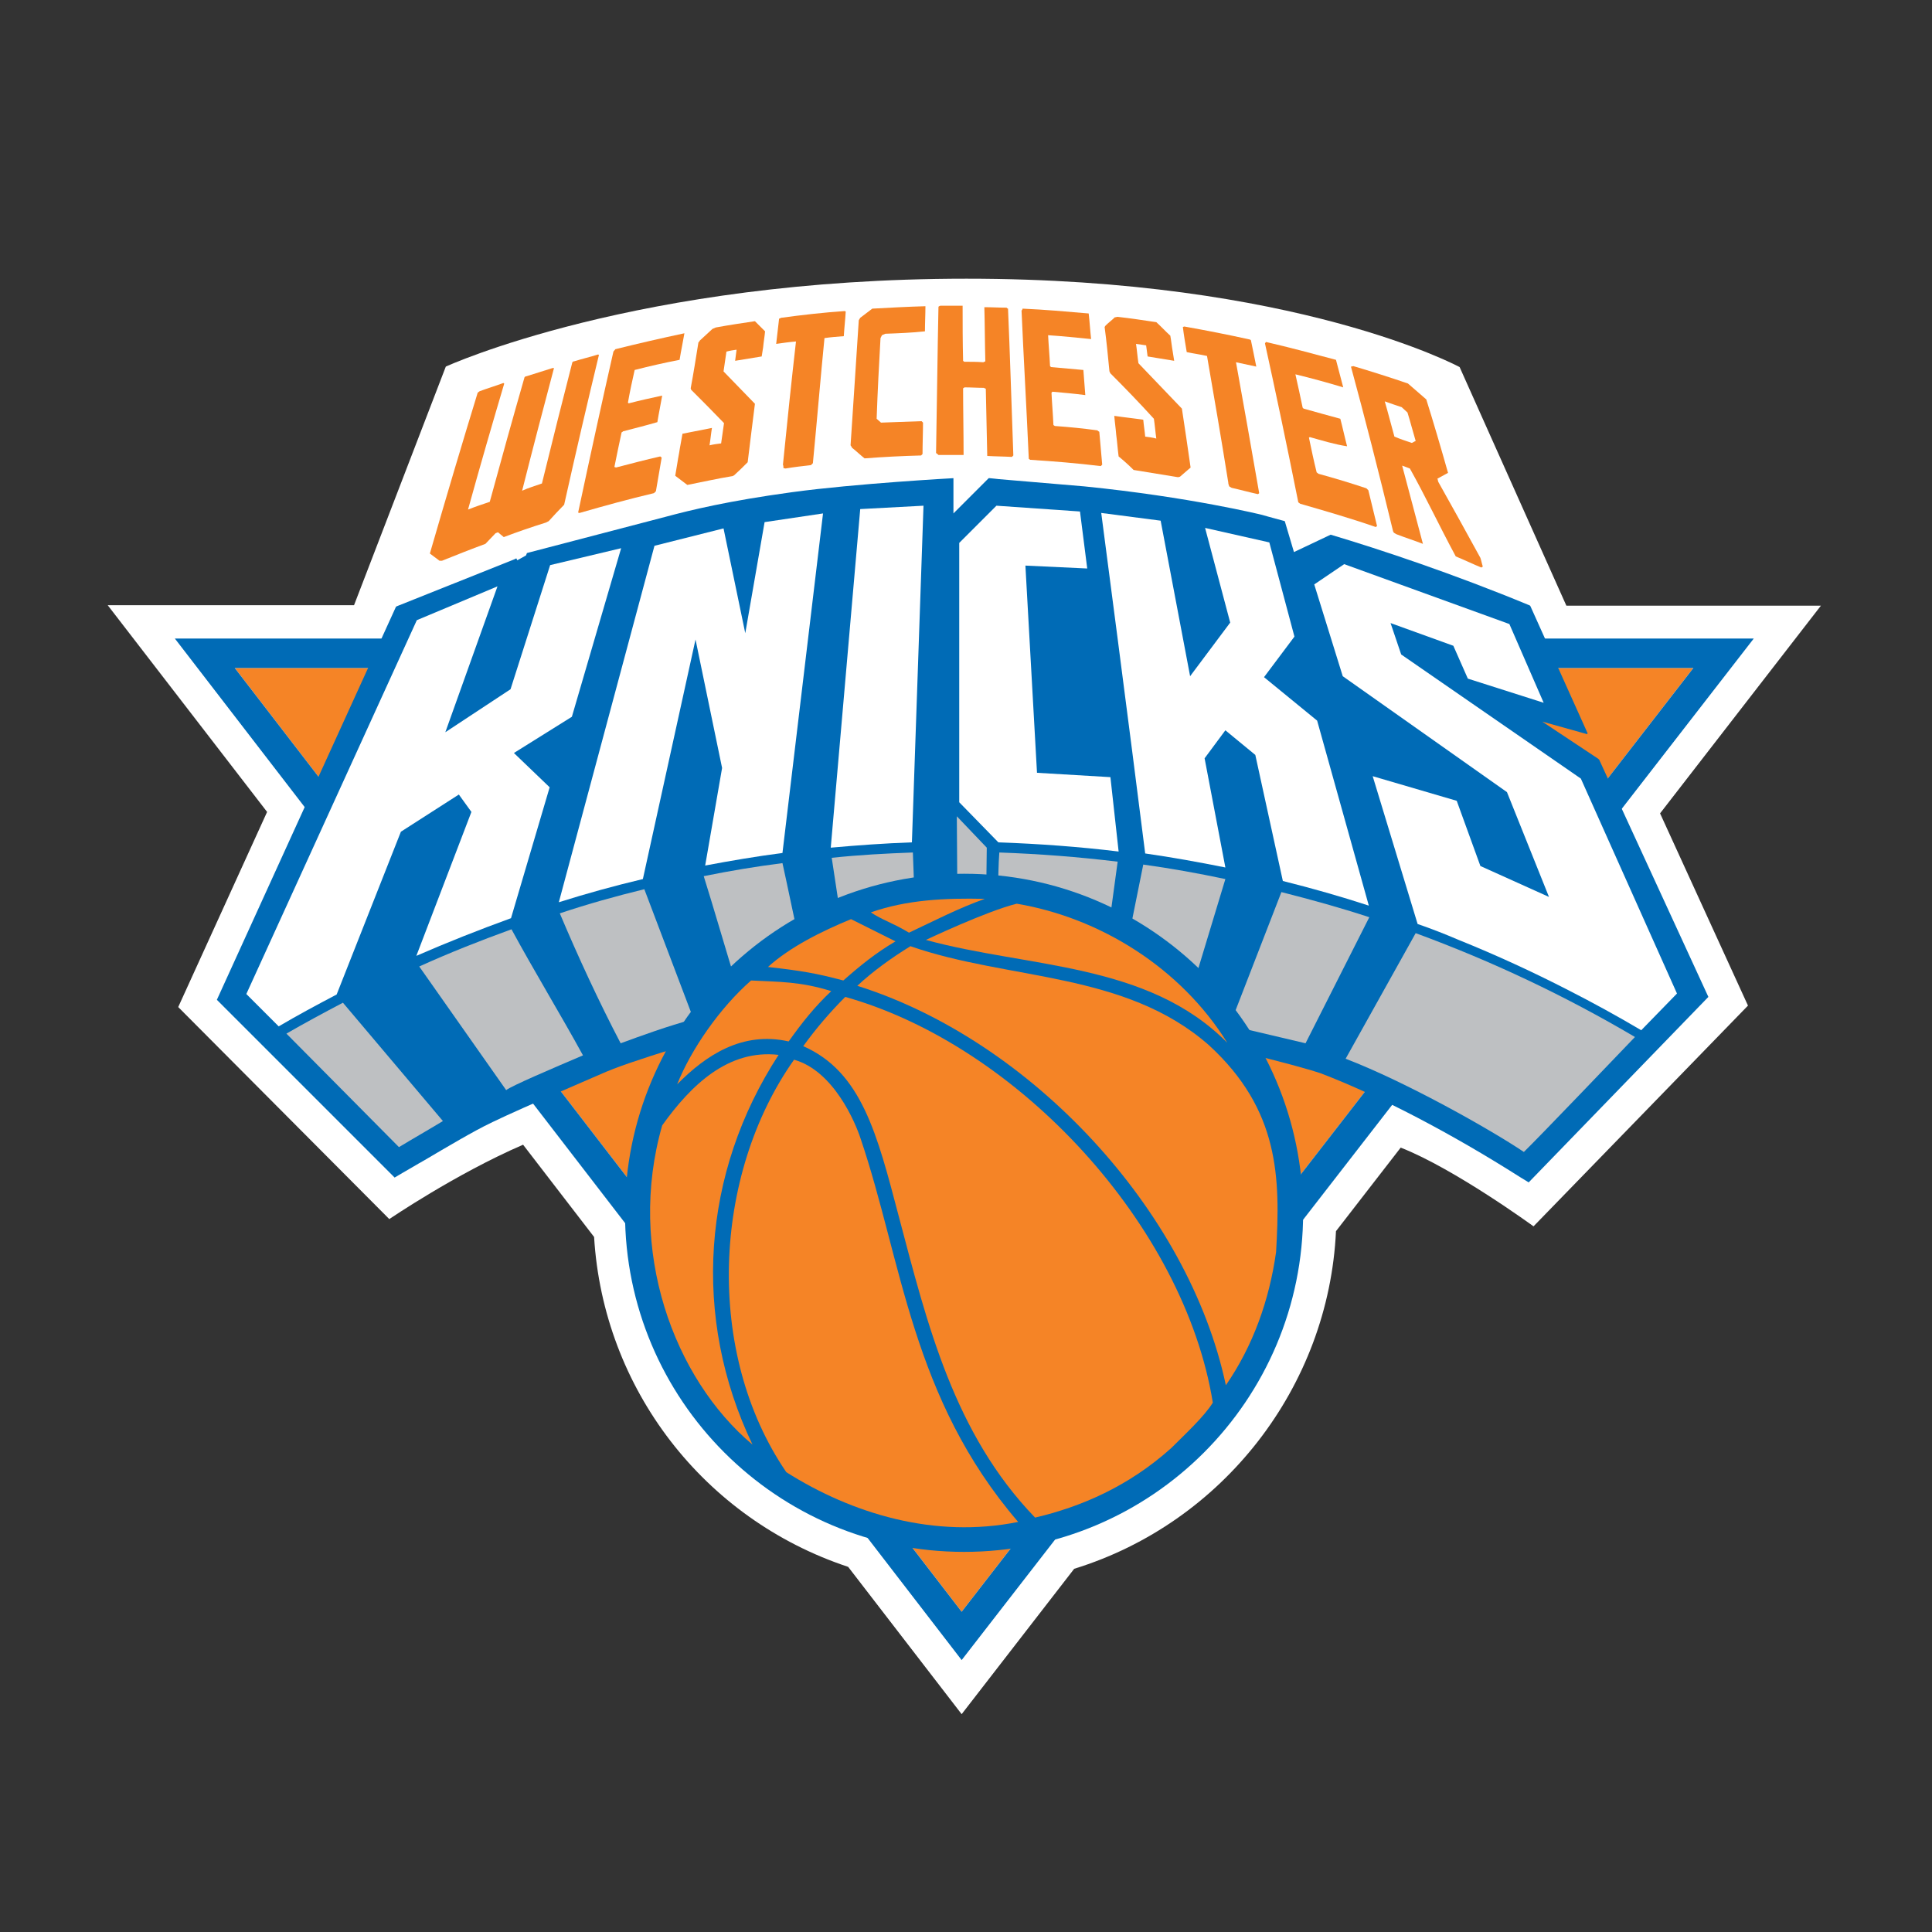 <?xml version="1.0" encoding="utf-8"?>
<!-- Generator: Adobe Illustrator 25.4.1, SVG Export Plug-In . SVG Version: 6.00 Build 0)  -->
<svg version="1.1" id="Layer_2_00000022527715830795847880000012938295951489572992_"
	 xmlns="http://www.w3.org/2000/svg" xmlns:xlink="http://www.w3.org/1999/xlink" x="0px" y="0px" viewBox="0 0 400 400"
	 style="enable-background:new 0 0 400 400;" xml:space="preserve">
<rect x="0" y="0" width="400" height="400" fill="#333333" stroke="none"/>
<style type="text/css">
	.st0{fill:none;}
	.st1{fill:#006BB6;}
	.st2{fill:#FFFFFF;}
	.st3{fill:#F58426;}
	.st4{fill:#BEC0C2;}
</style>
<g>
	<line class="st0" x1="127.3" y1="119.3" x2="127.1" y2="119.2"/>
	<path class="st1" d="M199.6,251"/>
	<g>
		<path class="st2" d="M302.2,76l22.1,49.4H377l-33.3,43l18.2,39.8l-44.4,45.7c0,0-16.3-11.9-27.5-16.3l-13.4,17.3
			c-1.5,32.2-23.4,60.4-54.2,69.9l-23.3,30.1l0,0l-23.5-30.5c-29.9-9.9-50.7-36.9-52.6-68.3L108.3,237c-13.9,6-27.7,15.4-27.7,15.4
			l-43.7-43.9l18.4-40.4l-33-42.8h51l19-49.4c0,0,39.5-18.2,107.8-18.2S302.2,76,302.2,76z"/>
		<g>
			<g>
				<g>
					<g>
						<g>
							<polygon class="st3" points="199.1,333.7 350.6,138.3 48.6,138.3 							"/>
							<path class="st1" d="M36.2,132.2l162.9,211.5l164-211.5L36.2,132.2z M350.6,138.3L199.1,333.7L48.6,138.3H350.6z"/>
						</g>
					</g>
					<path class="st1" d="M199.7,251.2"/>
				</g>
			</g>
			<g>
				<path class="st1" d="M107.1,116l-0.2-0.4l-0.4,0.2l-24.3,9.7l-0.2,0.1l-0.1,0.2l-37,81.2l36.8,36.8l1.7-1
					c1.1-0.6,2.7-1.6,4.5-2.6c4.4-2.6,10.5-6.2,13.5-7.6l0.6-0.3c3.8-1.8,5.7-2.7,23.5-10.4l1.5-0.6c0,0,2-0.8,5.7-2
					c9.8-3.3,35.3-10.9,60.1-10.9h0.3c1,0,2,0,3,0c16.8,0.5,36.4,4,49.9,6.9c13,2.8,22.8,5.5,25.5,6.3l1.9,0.6
					c12.3,4.7,27.3,12.6,41.3,21.5l1.8,1.1l37.2-38.4l-22.6-49.1l-0.1-0.1l-0.1-0.1l-11.6-7.7l9.3,2.6l0.1-0.2l-0.1-0.2l-11.7-26
					l-0.1-0.2l-0.2-0.1c-15.7-6.5-30.7-11.5-41.1-14.6l-7.6,3.6l-1.9-6.4c-3-0.8-4.7-1.3-4.7-1.3s-14.9-3.7-36.8-5.9
					c-2.2-0.2-8.2-0.7-17.7-1.5l-0.9-0.1l-1-0.1h-0.2l-0.2,0.2l-7.1,7.1V99c0,0-20.2,1.1-33.4,2.9s-21,3.7-26.2,5.1
					c-14.1,3.7-28.7,7.5-28.7,7.5l-0.2,0.5"/>
				<g>
					<g>
						<path class="st2" d="M327.3,161.2l-37.2-25.7l-2.2-6.5l13,4.7l3,6.8l15.7,5l-7.1-16.3l-34.2-12.4l-6.2,4.2l5.9,19l34,24
							l8.7,21.7l-14.2-6.4l-4.9-13.5l-17.4-5.1l9.3,30.6c2.9,1,5.7,2.1,8.5,3.3c7.7,3.1,15.3,6.6,22.7,10.4
							c5.1,2.6,10.2,5.4,15.1,8.3l7.4-7.6L327.3,161.2z"/>
						<path class="st2" d="M113.9,117l-8.2,25.7l-13.5,8.9l10.8-30.2l-16.7,7L51,205.8l6.7,6.7c3.9-2.3,8-4.5,12-6.6L83,172.2
							l12-7.7l2.6,3.6l-11.4,29.8c6.4-2.8,13-5.4,19.6-7.8l8-27.1l-7.4-7.1l12-7.5l10.2-34.9L113.9,117z"/>
						<path class="st2" d="M191.2,104.7l-13.1,0.7l-6.1,70.1c5.6-0.5,11.1-0.9,16.8-1.1L191.2,104.7z"/>
						<path class="st2" d="M229.9,160.9l-15.2-0.9l-2.4-42.9l12.8,0.6l-1.5-11.8l-17.3-1.2l-7.7,7.7v53.7l8.1,8.3
							c8.4,0.3,16.7,0.9,24.9,1.9L229.9,160.9z"/>
						<path class="st2" d="M144,132.4l5.5,26.6l-3.5,20.2c5.3-1,10.6-1.9,16-2.6l0,0l8.4-70.3l-12.1,1.8l-4,23l-4.5-21.7l-14.3,3.6
							l-19.8,73.8c5.7-1.8,11.5-3.4,17.4-4.8L144,132.4z"/>
						<path class="st2" d="M249.4,157l4.3-5.8l6.2,5.1l5.7,26.1c6,1.5,12,3.2,17.8,5.1l-10.7-38.3l-11-9l6.3-8.4l-5.2-19.5l-13.3-3
							l5.2,19.6l-8.3,11.1l-6.1-32.2l-12.3-1.6c0,0,6.2,47.3,9.1,70.5c5.6,0.8,11.1,1.8,16.6,2.9L249.4,157z"/>
						<path class="st4" d="M173.9,188.8c0,0,5.1-3,15.4-4.2l-0.3-8.1c-5.6,0.2-11.2,0.5-16.8,1.1
							C172.7,180.8,173.4,185.5,173.9,188.8z"/>
						<path class="st4" d="M206.6,184.1c4.2,0.5,8.7,1.9,12.6,3c3.5,0.8,7.4,2.4,10.5,3.8l1.7-12.5c-8.3-1-16.1-1.6-24.5-1.9
							C206.7,178.9,206.7,182.3,206.6,184.1z"/>
						<path class="st4" d="M152.5,203.9c4.8-3.6,7.7-7.2,12.7-10.3c-1-4.5-2.2-10.4-3.2-14.9c-5.5,0.7-10.9,1.6-16.3,2.7
							C147.8,188.1,150.4,197.1,152.5,203.9z"/>
						<path class="st4" d="M233.8,193.4c4.7,2.7,8.3,5.8,12.5,9.8l0.8,0.6l6.6-21.8c-5.7-1.2-11.2-2.2-17-3L233.8,193.4z"/>
						<path class="st4" d="M254.6,212.3l15.7,3.7l13.2-26.1c-6.1-2-11.9-3.6-18.2-5.2L254.6,212.3z"/>
						<path class="st4" d="M128.5,216c4.1-1.5,9.8-3.6,15.1-5l-10.2-26.9c-6.1,1.5-11.5,3-17.5,5C119.7,198.1,124,207.4,128.5,216z"
							/>
						<path class="st4" d="M104.8,225.7c0.9-0.8,9.8-4.6,15.9-7.2c-4.6-8.4-10.2-17.6-14.8-26.1c-6.6,2.4-12.7,4.8-19.1,7.7
							L104.8,225.7z"/>
						<path class="st4" d="M82.6,237.5c2.8-1.7,5.8-3.4,9.1-5.4L71,207.6c-4,2.1-7.9,4.2-11.7,6.4L82.6,237.5z"/>
						<path class="st4" d="M278.6,219.2c12.5,4.8,29.9,14.6,36.9,19.3c3.2-3.1,20.6-21.3,23-23.8c-14.4-8.5-29.6-15.7-45.4-21.5
							L278.6,219.2z"/>
					</g>
					<polygon class="st4" points="204.2,183.7 198.2,183.5 198.1,169 204.3,175.5 					"/>
				</g>
			</g>
			<g>
				<path class="st1" d="M199.6,180.9c-38.8,0-70.2,31.4-70.2,70.2c0,38.7,31.4,70.2,70.2,70.2s70.2-31.4,70.2-70.2
					C269.7,212.3,238.3,180.9,199.6,180.9z"/>
				<path class="st3" d="M203.9,186.1c-5.4,1.9-10.6,4.6-15.7,7c-3.5-2.1-5.5-2.6-7.9-4.2C187.7,186.3,195.6,185.9,203.9,186.1z"/>
				<path class="st3" d="M254.1,215.9c-16.5-16.7-41.3-15.5-62.4-21.3c0,0,12.4-5.9,18.8-7.5C227.7,190,244.4,200.3,254.1,215.9z"/>
				<path class="st3" d="M161.2,218.4c-15.9,24.4-18,54.4-5.4,80.7c-16.3-13.7-26.1-40.3-18.7-66.1
					C143.1,224.6,150.8,217.2,161.2,218.4z"/>
				<path class="st3" d="M178.2,235.8c8.6,25.4,10.5,53.6,32.6,79.3c-17.3,3.5-34.4-1.7-48-10.3c-16.9-24.7-15.3-61.5,1.6-85.4
					C172.6,221.7,177.1,232.4,178.2,235.8z"/>
				<path class="st3" d="M166.3,216.6c2.6-3.6,5.5-7,8.7-10.2c35.9,10.1,70.2,47.4,76.1,84c-1.7,2.8-5.8,6.6-8.6,9.4
					c-8.9,8-18.8,12.2-28.2,14.4c-16.8-17.4-22.3-40-28.2-62.3C181.6,234.8,178.4,221.9,166.3,216.6L166.3,216.6z"/>
				<path class="st3" d="M250.3,216.4c-17.4-15.3-41.5-13.4-61.8-20.5c-3.9,2.4-7.8,5.2-11,8.2c35.9,11.3,68.6,46.4,76.3,82.7
					c5.6-8.1,9-17.6,10.4-27.6C265.1,243.8,264.9,229.8,250.3,216.4z"/>
				<path class="st3" d="M172.1,205.2c-3.5,3.3-6.1,6.6-8.8,10.4h-0.1c-9.5-2.1-17,2.8-23,8.9c2.9-7.3,8.9-15.9,15.3-21.5
					C161.4,203.3,165.7,203.2,172.1,205.2"/>
				<path class="st3" d="M174.6,203c3.4-3,6.7-5.7,10.8-8.1l-9.2-4.6c-6.1,2.5-12.7,5.8-17.2,9.9C166,201,169,201.5,174.6,203z"/>
			</g>
			<g>
				<path class="st3" d="M112.2,100.1c2.2-9,4.3-17.3,6.3-25.1c0.1-0.1,0.2-0.2,0.4-0.2c1.6-0.5,3.3-0.9,4.9-1.4
					c0.1,0,0.1,0,0.2,0.1c-2.3,9.5-4.7,19.8-7.2,31c-1.1,1.1-2.1,2.2-3.2,3.4c-0.2,0.1-0.4,0.2-0.6,0.3c-2.9,0.9-5.8,1.9-8.7,3
					c-0.4-0.3-0.8-0.7-1.2-1c-0.2,0.1-0.3,0.1-0.5,0.2c-0.7,0.7-1.4,1.5-2.1,2.2c-3,1.1-6,2.3-9,3.5c-0.2,0-0.3,0-0.5,0
					c-0.7-0.5-1.3-1-2-1.5c3.5-12.1,6.8-23.2,9.9-33.3c0.1-0.1,0.3-0.2,0.4-0.3c1.6-0.6,3.3-1.1,4.9-1.7c0.1,0,0.1,0.1,0.2,0.1
					c-2.4,8.1-4.9,16.7-7.5,26.1c1.5-0.6,3-1.1,4.5-1.6c2.5-9.2,4.9-17.8,7.2-25.8c0.1-0.1,0.2-0.2,0.4-0.2c1.8-0.6,3.6-1.1,5.4-1.7
					c0.1,0,0.2,0,0.3,0c-2.1,7.9-4.3,16.3-6.6,25.4C109.4,101,110.8,100.6,112.2,100.1z"/>
				<path class="st3" d="M129,89.3c-0.1,0.1-0.2,0.2-0.3,0.2c-0.5,2.3-1,4.7-1.5,7.2c0.1,0,0.2,0,0.3,0.1c3.1-0.8,6.1-1.6,9.2-2.3
					c0.1,0.1,0.2,0.2,0.3,0.2c-0.4,2.3-0.8,4.7-1.2,7c-0.1,0.1-0.3,0.3-0.4,0.4c-5.1,1.2-10.2,2.6-15.4,4.1c-0.1,0-0.2,0-0.3-0.1
					c2.6-12.2,5-23.2,7.3-33.3c0.1-0.2,0.3-0.3,0.4-0.5c4.8-1.2,9.6-2.3,14.3-3.3c-0.3,1.8-0.7,3.6-1,5.5c-3.1,0.6-6.2,1.3-9.3,2.1
					c-0.5,2.2-1,4.5-1.4,6.8c0.1,0,0.1,0.1,0.2,0.1c2.3-0.6,4.6-1.1,6.9-1.6c-0.3,1.8-0.7,3.6-1,5.5C133.7,88.1,131.3,88.7,129,89.3
					z"/>
				<path class="st3" d="M156.3,83.6c-0.5,3.9-1,8-1.5,12.1c-0.9,0.9-1.8,1.8-2.8,2.7c-0.2,0.1-0.3,0.2-0.5,0.2
					c-3.1,0.5-6.1,1.2-9.2,1.8c-0.8-0.6-1.7-1.3-2.5-1.9c0.3-1.6,0.5-3.2,0.8-4.7c0.2-1.4,0.5-2.7,0.7-4c2-0.4,4-0.8,6.1-1.2
					c-0.2,1.2-0.3,2.4-0.5,3.6c0.8-0.2,1.6-0.3,2.4-0.4c0.2-1.4,0.4-2.8,0.6-4.2c-2.3-2.4-4.6-4.7-6.8-6.9c0-0.1-0.1-0.2-0.1-0.3
					c0.6-3.2,1.1-6.4,1.6-9.5c0.1-0.1,0.2-0.2,0.3-0.4c0.9-0.8,1.7-1.6,2.6-2.4c0.2-0.1,0.5-0.2,0.7-0.3c2.7-0.5,5.4-0.9,8.1-1.3
					c0.7,0.7,1.4,1.4,2.1,2.1c-0.1,1.1-0.3,2.2-0.4,3.3c-0.1,0.6-0.2,1.3-0.3,1.9c-1.8,0.3-3.6,0.6-5.5,0.9c0.1-0.8,0.2-1.5,0.3-2.3
					c-0.7,0.1-1.4,0.2-2.1,0.4c-0.2,1.3-0.4,2.7-0.6,4.1L156.3,83.6z"/>
				<path class="st3" d="M160.7,71.2c0.2-1.8,0.4-3.5,0.6-5.2c0.1-0.1,0.3-0.1,0.4-0.2c4.4-0.6,8.8-1.1,13.2-1.4
					c0.1,0,0.1,0.1,0.2,0.1c-0.1,1.7-0.3,3.4-0.4,5.1c-1.3,0.1-2.7,0.2-4,0.4c-0.8,8-1.5,16.6-2.4,25.9c-0.1,0.1-0.2,0.2-0.4,0.4
					c-1.8,0.2-3.5,0.4-5.3,0.7c-0.1,0-0.3-0.1-0.4-0.1c0-0.2,0-0.5-0.1-0.7c0.9-9.1,1.8-17.6,2.7-25.5
					C163.5,70.8,162.1,71,160.7,71.2z"/>
				<path class="st3" d="M183.3,69.1c-0.2,0.1-0.5,0.2-0.7,0.3c-0.1,0.2-0.2,0.4-0.3,0.6c-0.3,5.3-0.6,10.9-0.8,16.7
					c0.3,0.3,0.6,0.5,0.9,0.8c2.8-0.1,5.6-0.2,8.4-0.3c0.1,0.1,0.2,0.2,0.3,0.3c0,2.1-0.1,4.3-0.1,6.5c-0.1,0.1-0.2,0.2-0.3,0.3
					c-3.9,0.1-7.8,0.3-11.7,0.6c-0.9-0.7-1.7-1.5-2.6-2.2c-0.1-0.2-0.2-0.4-0.3-0.5c0.6-9.3,1.2-17.9,1.7-25.9
					c0.1-0.2,0.2-0.3,0.3-0.5c0.8-0.6,1.6-1.2,2.5-1.9c3.7-0.2,7.3-0.4,11-0.5c0,1.7-0.1,3.5-0.1,5.2C188.7,68.9,186,69,183.3,69.1z
					"/>
				<path class="st3" d="M203.8,63.6c1.5,0,3.1,0.1,4.6,0.1c0.1,0.1,0.2,0.2,0.3,0.2c0.4,9.2,0.7,19.4,1.1,30.4
					c-0.1,0.1-0.2,0.2-0.3,0.3c-1.7-0.1-3.4-0.1-5.1-0.2c-0.1-4.8-0.2-9.4-0.3-13.9c-0.1-0.1-0.3-0.1-0.4-0.2c-1.3,0-2.7-0.1-4-0.1
					c-0.1,0.1-0.2,0.1-0.3,0.2c0,4.4,0.1,9,0.1,13.8c-1.7,0-3.5,0-5.2,0c-0.1-0.1-0.3-0.3-0.5-0.4c0.2-11,0.3-21.1,0.5-30.3
					c0.1-0.1,0.3-0.2,0.4-0.2c1.5,0,3.1,0,4.6,0c0,3.7,0,7.5,0.1,11.4c0.1,0.1,0.2,0.2,0.3,0.2c1.3,0,2.6,0,3.9,0.1
					c0.1-0.1,0.3-0.1,0.4-0.2C203.9,71,203.9,67.2,203.8,63.6z"/>
				<path class="st3" d="M295.3,82.7c1.5,4.8,3,9.9,4.5,15.2c-0.7,0.4-1.5,0.8-2.2,1.2c0.1,0.2,0.1,0.5,0.2,0.7
					c2.8,5,5.7,10.2,8.7,15.7c0.2,0.6,0.3,1.2,0.5,1.8c-0.1,0.1-0.2,0.1-0.3,0.2c-1.5-0.6-3.8-1.7-5.3-2.3
					c-3.5-6.5-6.2-12.3-9.5-18.2c-0.5-0.2-1.1-0.4-1.6-0.6c1.4,5.2,2.8,10.6,4.3,16.2c-1.8-0.7-3.7-1.3-5.5-2
					c-0.2-0.1-0.3-0.2-0.5-0.3c-0.1-0.1-0.2-0.3-0.2-0.4c-3-12.4-5.9-23.7-8.7-34c0.2,0,0.4-0.1,0.5-0.1c3.7,1.1,7.5,2.3,11.3,3.6
					 M292.3,91.7c0.3-0.1,0.5-0.3,0.8-0.4c-0.6-2-1.1-4-1.7-5.9c-0.4-0.4-0.8-0.7-1.2-1.1c-1.2-0.4-2.4-0.8-3.5-1.2
					c0.7,2.4,1.3,4.8,2,7.3C289.9,90.9,291.1,91.3,292.3,91.7z"/>
				<path class="st3" d="M217.9,81.1c-0.1,0.1-0.1,0.1-0.2,0.2c0.1,2.2,0.3,4.4,0.4,6.7c0.1,0.1,0.2,0.1,0.3,0.2
					c2.9,0.2,5.9,0.5,8.8,0.9c0.1,0.1,0.2,0.2,0.4,0.3c0.2,2.2,0.4,4.5,0.6,6.8c-0.1,0.1-0.2,0.2-0.3,0.3c-4.9-0.6-9.8-1-14.6-1.3
					c-0.1-0.1-0.2-0.1-0.3-0.2c-0.5-11.2-1.1-21.4-1.5-30.7c0.1-0.1,0.2-0.2,0.2-0.4c4.6,0.2,9.1,0.6,13.7,1
					c0.2,1.7,0.3,3.5,0.5,5.3c-3-0.3-5.9-0.6-8.9-0.8c0.1,2.1,0.3,4.2,0.4,6.4c0.1,0.1,0.1,0.1,0.2,0.2c2.2,0.2,4.4,0.4,6.7,0.6
					c0.1,1.7,0.3,3.5,0.4,5.2C222.4,81.5,220.2,81.3,217.9,81.1z"/>
				<path class="st3" d="M244.7,84.6c0.6,3.9,1.2,8,1.8,12.2c-0.7,0.6-1.4,1.2-2.2,1.9c-0.1,0-0.3,0.1-0.4,0.1
					c-3.1-0.5-6.1-1-9.2-1.5c-1-1-2-1.9-3.1-2.8c-0.2-1.5-0.3-3-0.5-4.5c-0.1-1.3-0.3-2.6-0.4-3.9c2,0.3,4,0.5,6,0.8
					c0.1,1.2,0.3,2.3,0.4,3.5c0.8,0.1,1.6,0.2,2.3,0.4c-0.2-1.4-0.3-2.8-0.5-4.1c-3-3.3-6-6.4-9-9.4c-0.1-0.1-0.1-0.3-0.2-0.4
					c-0.3-3.1-0.6-6.2-1-9.2c0.1-0.1,0.1-0.2,0.2-0.3c0.6-0.6,1.3-1.1,1.9-1.7c0.2,0,0.4-0.1,0.6-0.1c2.7,0.3,5.3,0.7,8,1.1
					c1,0.9,1.9,1.9,2.9,2.8c0.2,1.1,0.3,2.2,0.5,3.3c0.1,0.6,0.2,1.3,0.3,1.9c-1.8-0.3-3.7-0.6-5.5-0.9c-0.1-0.8-0.2-1.5-0.3-2.3
					c-0.7-0.1-1.4-0.2-2.1-0.3c0.2,1.3,0.3,2.7,0.5,4L244.7,84.6z"/>
				<path class="st3" d="M245.7,72.9c-0.3-1.8-0.6-3.5-0.8-5.2c0.1,0,0.2-0.1,0.3-0.1c4.5,0.8,9.1,1.7,13.6,2.7
					c0.1,0.1,0.2,0.1,0.2,0.2c0.4,1.8,0.7,3.5,1.1,5.4c-1.4-0.3-2.8-0.6-4.2-0.9c1.5,8.3,3.1,17.3,4.8,27.1
					c-0.1,0.1-0.2,0.2-0.3,0.2c-1.8-0.4-3.6-0.9-5.4-1.3c-0.2-0.1-0.3-0.2-0.5-0.3c-0.1-0.3-0.2-0.5-0.2-0.8
					c-1.5-9.4-3-18.1-4.4-26.2C248.6,73.4,247.1,73.2,245.7,72.9z"/>
				<path class="st3" d="M271.2,90.5c-0.1,0-0.1,0.1-0.2,0.1c0.5,2.4,1,4.8,1.6,7.2c0.1,0.1,0.3,0.2,0.4,0.3c3.3,0.9,6.6,1.9,9.9,3
					c0.1,0.1,0.3,0.3,0.4,0.4c0.6,2.4,1.2,4.9,1.8,7.4c-0.1,0.1-0.2,0.2-0.3,0.2c-5.2-1.8-10.4-3.3-15.6-4.8
					c-0.1-0.1-0.3-0.2-0.4-0.3c-2.4-12-4.7-22.9-6.9-32.9c0.1-0.1,0.1-0.2,0.2-0.3c4.8,1.1,9.6,2.4,14.5,3.7c0.5,1.9,1,3.8,1.5,5.7
					c-3.3-1-6.6-1.9-9.9-2.7c0.5,2.2,1,4.5,1.5,6.9c0.1,0.1,0.2,0.2,0.2,0.2c2.5,0.7,5,1.4,7.6,2.1c0.5,1.9,0.9,3.8,1.4,5.7
					C276.3,92,273.7,91.2,271.2,90.5z"/>
			</g>
		</g>
	</g>
</g>
</svg>
